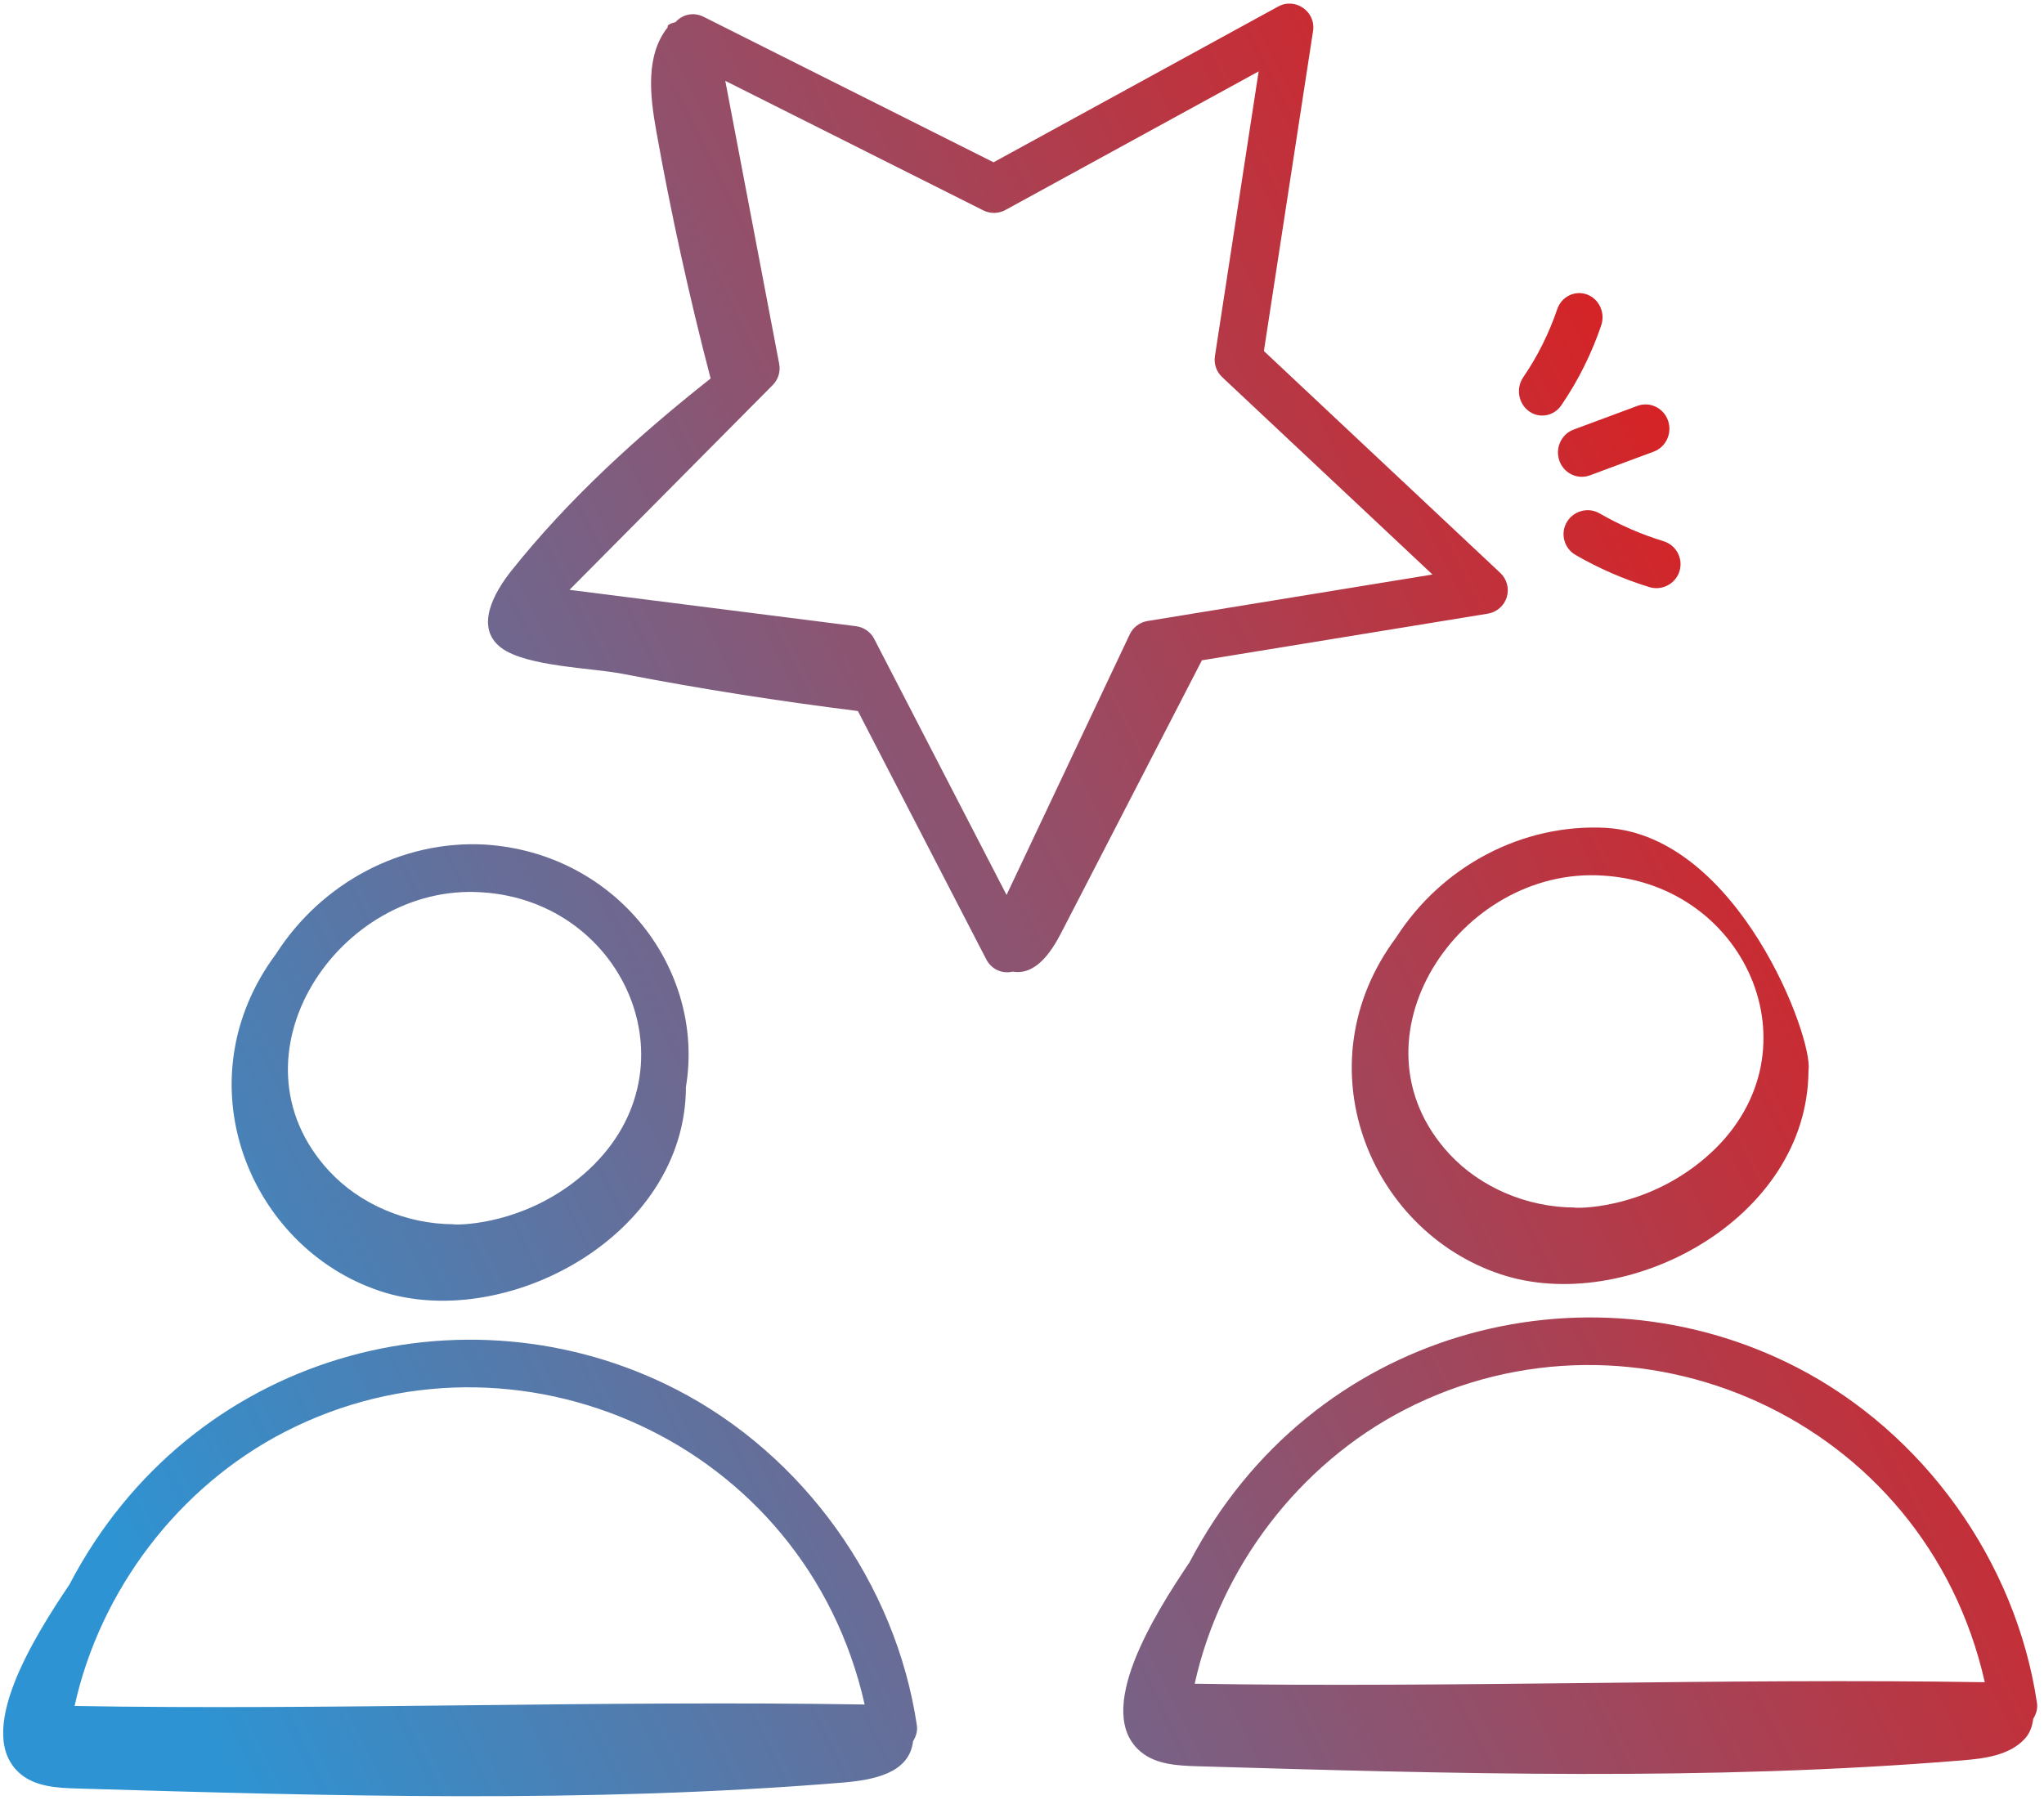 <?xml version="1.0" encoding="UTF-8"?>
<svg xmlns="http://www.w3.org/2000/svg" xmlns:xlink="http://www.w3.org/1999/xlink" width="285px" height="251px" viewBox="0 0 285 251" version="1.1">
  <title>Group 8</title>
  <defs>
    <linearGradient x1="2.506%" y1="75.877%" x2="91.254%" y2="38.57%" id="linearGradient-1">
      <stop stop-color="#2E93D2" offset="0%"></stop>
      <stop stop-color="#DA2021" offset="100%"></stop>
    </linearGradient>
  </defs>
  <g id="Design-Infopool" stroke="none" stroke-width="1" fill="none" fill-rule="evenodd">
    <g id="Startseite_02" transform="translate(-162, -2406)" fill="url(#linearGradient-1)" fill-rule="nonzero">
      <g id="Group-12-Copy" transform="translate(91, 2329)">
        <g id="Group-9-Copy" transform="translate(71.44, 65.5)">
          <g id="Group-5" transform="translate(0, 12)">
            <path d="M67.137,117.281 C85.517,118.422 97.915,134.693 95.201,151.085 C95.155,171.967 69.875,185.365 52.48,179.528 C34.276,173.419 24.807,150.313 38.059,132.517 C44.407,122.605 55.573,116.658 67.137,117.281 Z M223.5,114.952 C241.987,116.094 252.449,144.398 251.72,148.766 C251.665,169.643 226.252,183.035 208.765,177.199 C190.403,171.072 181.004,147.938 194.245,130.218 C200.615,120.289 211.827,114.325 223.5,114.952 Z M45.422,162.781 C49.705,167.427 56.195,170.214 62.785,170.232 C62.72,170.244 62.876,170.265 63.218,170.268 L63.388,170.268 C65.649,170.251 73.721,169.524 80.962,163.242 C97.155,149.19 86.922,125.182 66.732,123.941 C46.867,122.595 30.669,146.783 45.422,162.781 Z M201.666,160.451 C205.978,165.101 212.503,167.884 219.124,167.901 C218.68,167.987 228.641,168.467 237.401,160.915 C253.678,146.877 243.405,122.854 223.093,121.612 C203.072,120.261 186.89,144.504 201.666,160.451 Z M182.642,3.822 L175.788,48.456 L208.749,79.399 C209.67,80.262 210.02,81.573 209.653,82.777 C209.281,83.985 208.256,84.879 207.01,85.081 L167.145,91.586 L147.517,129.615 C146.066,132.426 143.897,135.539 140.776,135.003 C139.098,135.384 137.707,134.512 137.088,133.314 L119.178,98.661 C108.18,97.283 97.223,95.579 86.344,93.467 C82.034,92.63 72.957,92.464 69.463,89.854 C65.699,87.042 68.409,82.18 70.872,79.086 C78.88,69.03 88.559,60.258 98.644,52.281 C95.661,40.871 93.13,29.345 91.058,17.735 C90.179,12.811 89.544,7.203 92.67,3.293 C92.511,2.993 93.071,2.756 93.741,2.585 C94.889,1.336 96.471,1.24 97.662,1.841 L138.091,22.134 L177.764,0.417 C180.15,-0.904 183.058,1.098 182.642,3.822 Z M175.057,9.457 L139.752,28.784 C138.8,29.306 137.641,29.332 136.664,28.84 L100.689,10.777 L108.205,50.255 C108.408,51.325 108.071,52.43 107.301,53.202 L78.967,81.759 L118.917,86.829 C120.002,86.967 120.949,87.627 121.451,88.598 L139.907,124.309 L157.084,87.964 C157.551,86.98 158.477,86.285 159.554,86.108 L199.295,79.623 L169.967,52.089 C169.171,51.343 168.795,50.255 168.959,49.176 L175.057,9.457 Z M218.021,72.323 C218.954,70.723 221.02,70.174 222.614,71.107 C225.416,72.724 228.41,74.027 231.51,74.976 C233.283,75.521 234.281,77.395 233.734,79.16 C233.287,80.598 231.957,81.522 230.521,81.522 C230.192,81.522 229.859,81.474 229.531,81.374 C225.946,80.275 222.483,78.768 219.243,76.894 C217.636,75.966 217.089,73.918 218.021,72.323 Z M232.129,58.135 C232.756,59.899 231.866,61.843 230.141,62.484 L221.244,65.79 C220.872,65.927 220.487,65.994 220.111,65.994 C218.754,65.994 217.479,65.136 216.99,63.757 C216.363,61.994 217.254,60.049 218.979,59.408 L227.875,56.102 C229.592,55.47 231.507,56.376 232.129,58.135 Z M220.84,40.567 C222.534,41.193 223.418,43.128 222.817,44.891 C221.462,48.867 219.591,52.614 217.254,56.03 C216.619,56.96 215.615,57.453 214.599,57.453 C213.947,57.453 213.291,57.251 212.719,56.828 C211.254,55.743 210.911,53.627 211.953,52.107 C213.943,49.198 215.535,46.011 216.686,42.626 C217.288,40.862 219.146,39.946 220.84,40.567 Z M2.427,246.903 C4.548,248.68 7.541,248.844 10.305,248.926 C45.862,249.971 81.507,251.015 116.96,248.108 C121.439,247.741 126.353,246.781 126.871,242.329 C127.283,241.665 127.518,240.905 127.402,240.12 C124.463,220.347 111.601,202.39 93.831,193.262 C64.392,178.132 26.179,188.043 9.23,220.496 C4.313,227.8 -4.198,241.353 2.427,246.903 L2.427,246.903 Z M120.121,237.211 C84.165,236.613 45.156,238.027 9.959,237.415 C13.532,221.212 24.504,206.794 39.27,199.191 C71.443,182.632 111.859,200.448 120.121,237.211 Z M283.584,237.012 C280.645,217.233 267.782,199.279 250.017,190.155 C220.636,175.062 182.409,184.863 165.42,217.376 C160.533,224.634 151.97,238.236 158.609,243.797 C160.73,245.574 163.723,245.739 166.486,245.82 C202.044,246.866 237.689,247.909 273.143,245.003 C276.296,244.744 279.754,244.309 281.894,241.976 C282.575,241.234 282.937,240.237 283.054,239.217 C283.465,238.554 283.699,237.795 283.584,237.012 Z M276.303,234.103 C258.356,233.809 239.494,234.008 221.201,234.211 C202.909,234.406 184.026,234.613 166.139,234.311 C169.717,218.107 180.689,203.683 195.451,196.08 C227.586,179.553 268.014,197.262 276.303,234.103 L276.303,234.103 Z" id="Combined-Shape"></path>
          </g>
        </g>
      </g>
    </g>
  </g>
</svg>
